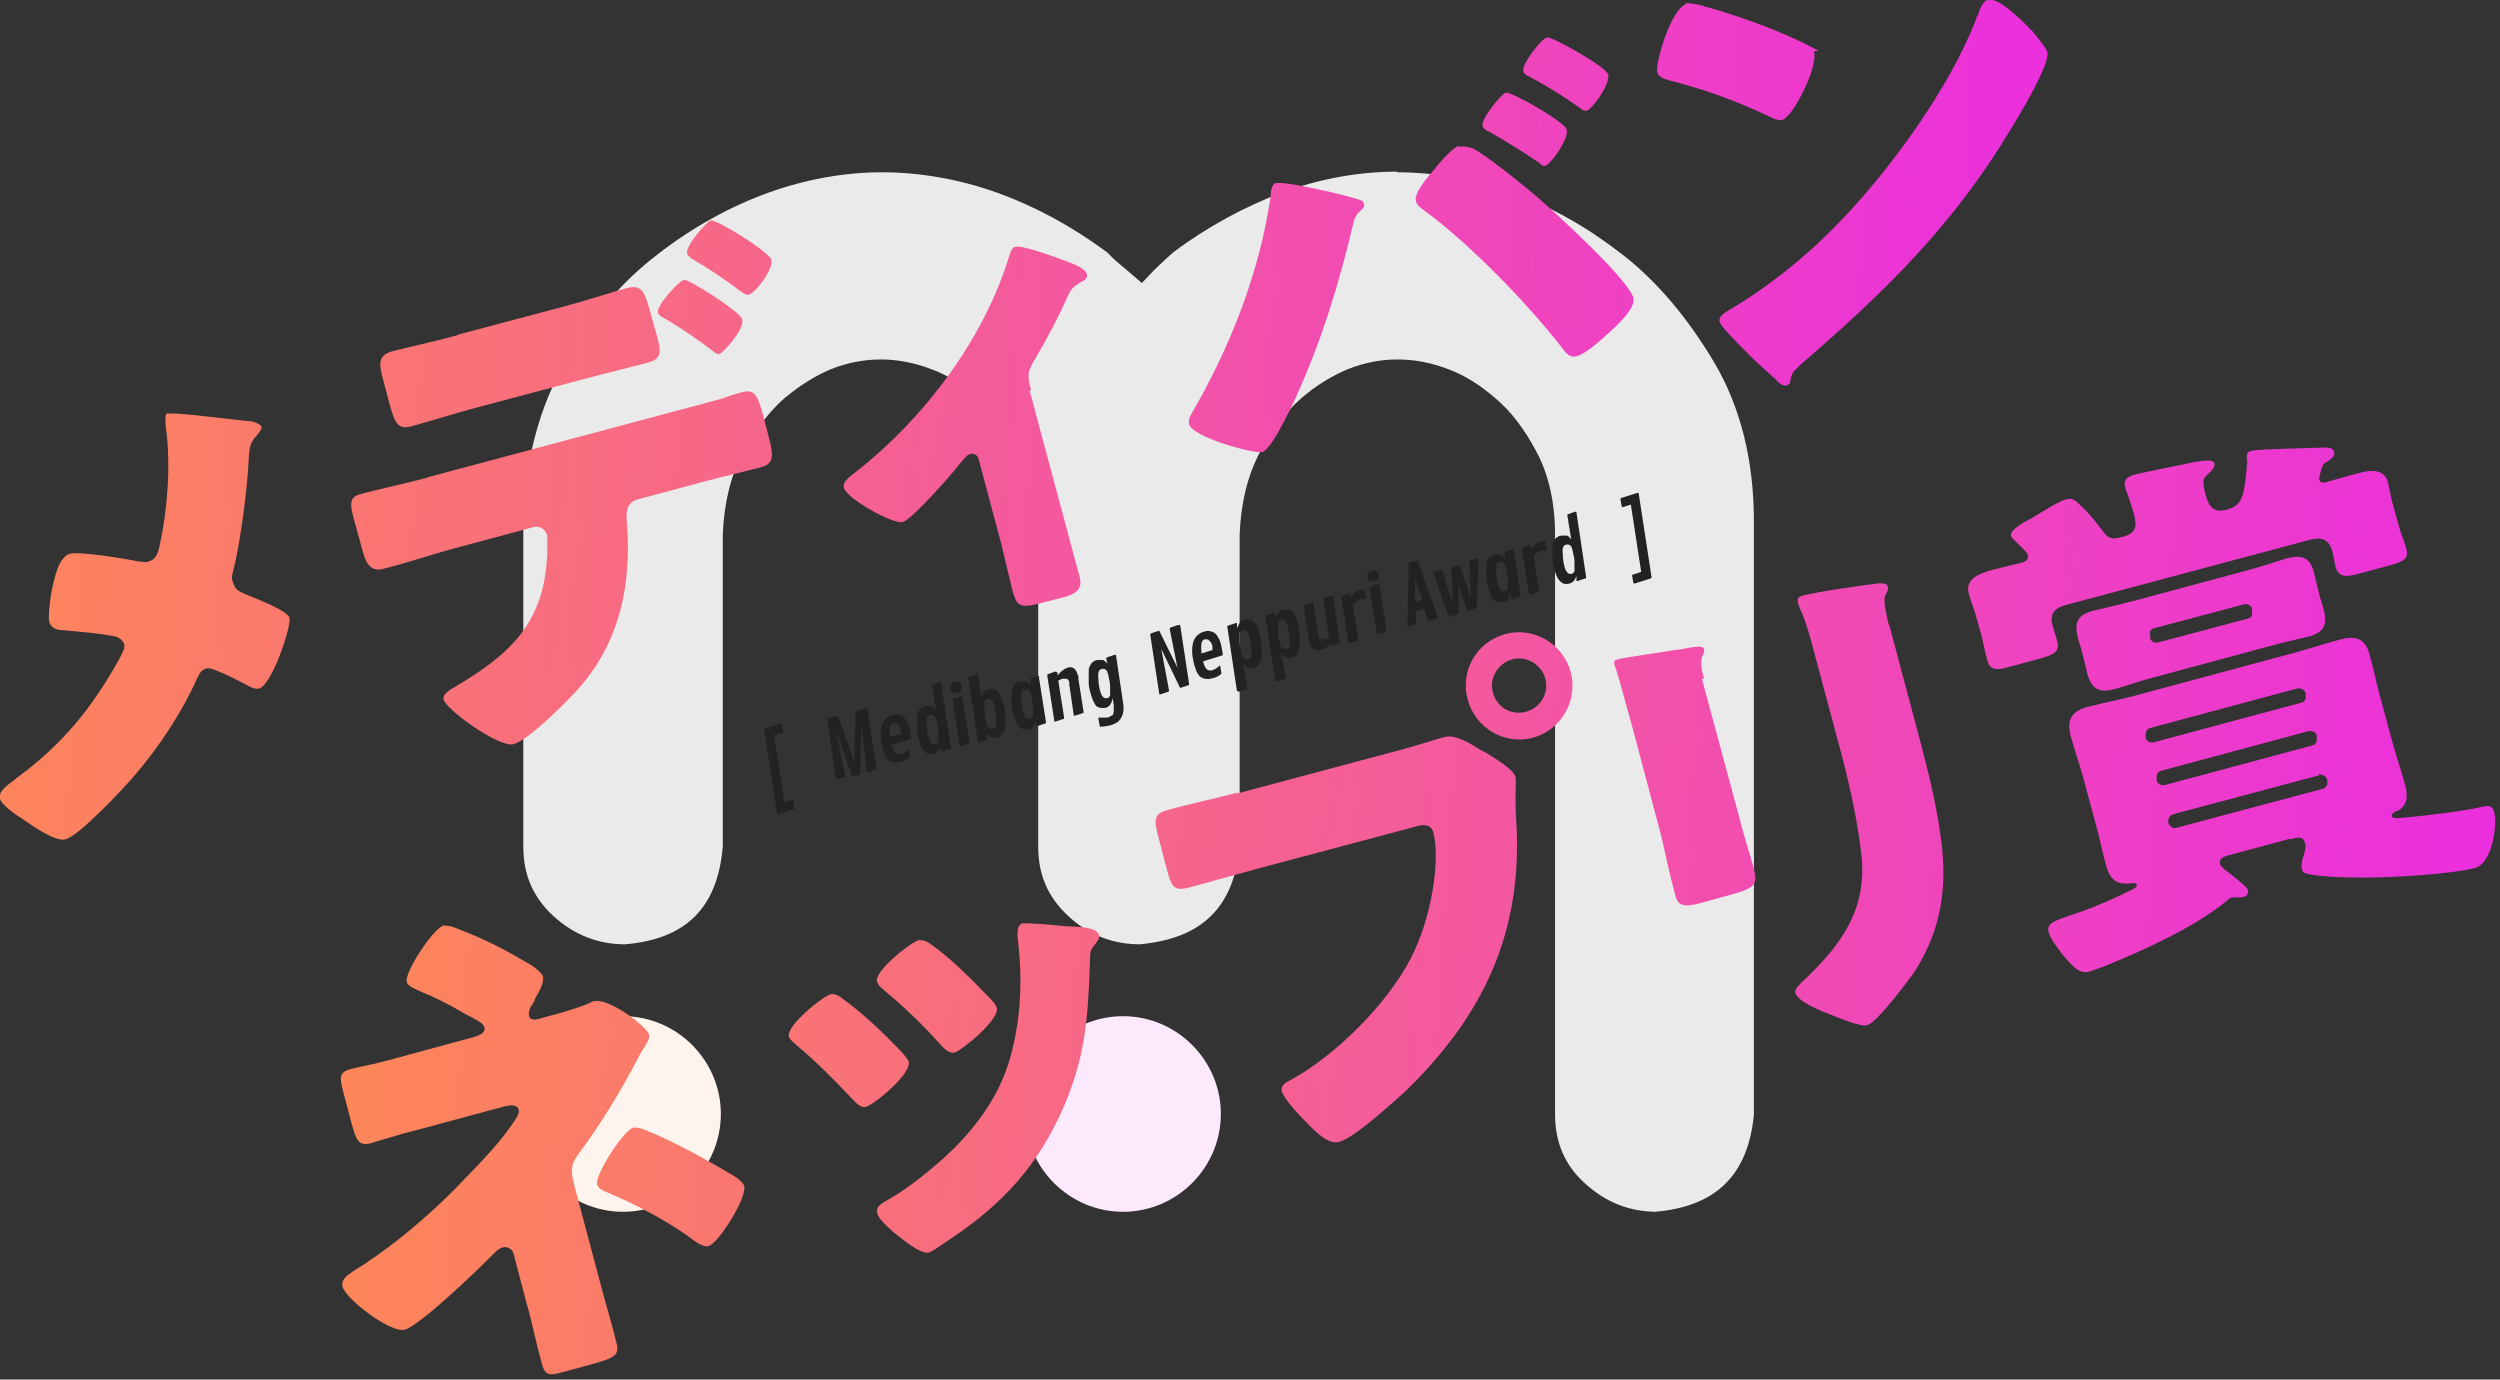 <?xml version="1.0" encoding="UTF-8"?>
<svg id="_レイヤー_1" xmlns="http://www.w3.org/2000/svg" version="1.1" xmlns:xlink="http://www.w3.org/1999/xlink" viewBox="0 0 386 213">
  <rect x="0" y="0" width="386" height="213" fill="#333333" stroke="none"/>
  <!-- Generator: Adobe Illustrator 29.5.1, SVG Export Plug-In . SVG Version: 2.1.0 Build 141)  -->
  <defs>
    <style>
      .st0 {
        fill: url(#_名称未設定グラデーション_2);
      }

      .st1 {
        fill: url(#_名称未設定グラデーション);
      }

      .st2 {
        fill: #fde9fc;
      }

      .st3 {
        fill: #222;
      }

      .st4 {
        fill: #fff3ed;
      }

      .st5 {
        fill: #eaeaea;
      }
    </style>
    <linearGradient id="_名称未設定グラデーション" data-name="名称未設定グラデーション" x1="-27.4" y1="-1864.5" x2="323.8" y2="-1884.1" gradientTransform="translate(0 -1810) scale(1 -1)" gradientUnits="userSpaceOnUse">
      <stop offset="0" stop-color="#ff8d4e"/>
      <stop offset="1" stop-color="#ea2ce2"/>
    </linearGradient>
    <linearGradient id="_名称未設定グラデーション_2" data-name="名称未設定グラデーション 2" x1="30.5" y1="-1937.9" x2="392.6" y2="-1961.9" gradientTransform="translate(0 -1810) scale(1 -1)" gradientUnits="userSpaceOnUse">
      <stop offset="0" stop-color="#ff8d4e"/>
      <stop offset="1" stop-color="#ea2ce2"/>
    </linearGradient>
  </defs>
  <g>
    <path class="st5" d="M215.7,26.5c-5.9,0-11.9,1.1-17.7,3.2-5.8,2.2-11.6,5.3-16.9,9.3-1,.9-1.9,1.7-2.8,2.6l-2,2.1-2.2-1.9c-1.1-.9-2.2-1.8-3.1-2.8-5.4-4-11.1-7.1-16.9-9.2-5.8-2.1-12-3.2-17.9-3.2s-11.9,1.1-17.7,3.2c-5.8,2.1-11.6,5.3-17,9.5-5.4,4.1-10.2,9.7-14.2,16.6-4,6.8-6.2,15.1-6.5,24.5v50.3c0,4.4,1.5,7.8,4.6,10.7,3.3,3,7,4.4,11.1,4.4,9.5-.8,14.3-5.7,15.1-15.1v-48.2c.2-5,1.3-9.3,3.2-12.8,1.9-3.4,4-6.2,6.3-8.2,2.4-2,4.8-3.5,7.2-4.5,2.5-1,5.1-1.5,7.7-1.5s5.2.5,7.8,1.5c2.5.9,5,2.5,7.3,4.5,2.4,2,4.5,4.8,6.3,8.2,1.9,3.5,2.9,7.9,2.9,12.9v48.1c0,4.4,1.5,7.8,4.6,10.7,3.2,3,7,4.4,11.1,4.4,9.6-.9,14.5-5.7,15.4-15.1v-48.2c.2-5,1.3-9.3,3.2-12.8,1.9-3.4,4-6.2,6.3-8.2,2.3-2,4.8-3.5,7.2-4.5,2.5-1,5.1-1.5,7.7-1.5s5.2.5,7.8,1.5c2.5.9,5,2.5,7.3,4.5,2.4,2,4.5,4.8,6.3,8.2,1.9,3.5,2.9,7.9,2.9,12.9v89.4c0,4.4,1.5,7.9,4.6,10.7,3.2,2.9,6.8,4.4,11.2,4.4h0c0,0-.4,0-.4,0,9.5-.8,14.4-5.7,15.3-15v-91.6c0-9.5-2.1-17.7-6.1-24.5-4.1-6.9-8.9-12.6-14.2-16.7-5.4-4.2-11-7.4-16.9-9.5-5.8-2.1-12-3.2-17.9-3.2"/>
    <path class="st4" d="M96.2,156.9c-8.3,0-15.1,6.8-15.1,15.1s6.8,15.1,15.1,15.1,15.1-6.8,15.1-15.1-6.8-15.1-15.1-15.1"/>
    <path class="st2" d="M173.4,156.9c-8.3,0-15.1,6.8-15.1,15.1s6.8,15.1,15.1,15.1,15.1-6.8,15.1-15.1-6.8-15.1-15.1-15.1"/>
  </g>
  <path class="st1" d="M25.6,63.9c1.2-.3,7.9.6,12.5,1.1,1.2,0,2.2.6,2.3.9,0,.5-.5,1-.8,1.4-1.1,1.1-1.1,2.2-1.2,3.6-.2,4.6-1.3,13-2.4,17.3-.2.6-.3,1.1,0,1.8.3,1.1,1.1,1.4,1.8,1.7s3.3,1.3,5,2.2c1,.5,1.8,1.1,1.9,1.5.3,1.3-2.7,10.4-4.7,10.9-.7.2-1.7-.4-2.2-.7-.8-.4-2.7-1.4-4.2-2-.7-.3-1.4-.5-1.7-.4-.8.2-1.1.8-1.4,1.4-2.4,5.4-5.8,10.5-9.6,15-1.6,1.9-8.7,9.5-10.8,10-1.5.4-5-2-6.4-3-1.1-.7-3.5-2.3-3.7-3.3-.3-1.1,1.2-2.1,2.1-2.8.2-.1.3-.3.5-.4,7.1-5.2,11.7-10.9,15.9-18.5.4-.8.8-1.5.7-2.1-.2-.6-.7-1-1.3-1.2-2.2-.5-6-.8-8.2-1-.9,0-1.8-.3-2.1-1.3-.2-.9.2-3.9.4-4.9.4-1.7,1-5.1,2.8-5.6,1.5-.4,8.8.8,10.6,1.2.6,0,1.1.2,1.5,0,1.3-.3,1.6-1.6,1.8-2.7,1.2-5.5,1.7-12.5.9-18.1,0-.6-.3-2.1.4-2.2l-.3.2h0ZM70.6,51.7l16.2-4.3c3.8-1,8-2.4,9.9-2.9,2.3-.6,2.8.3,3.7,3.7l.9,3.2c.8,2.8,1,4-1.3,4.6-3.4.9-6.8,1.7-10.1,2.6l-16.2,4.3c-3.4.9-6.8,2-10.1,2.9-2.1.6-2.6-.4-3.4-3.2l-1-3.8c-.8-2.8-.8-4,1.5-4.6,1.9-.5,6.2-1.4,10.1-2.5h-.2ZM66,73.7l45.3-12.1c1.1-.4,2-.7,3.1-1,2.1-.6,2.5.3,3.4,3.4l.9,3.5c.9,3.3.6,4.2-1.4,4.7-3.5.9-7.1,1.7-10.6,2.7l-8.2,2.2c-2,.5-1.8,2.4-1.7,3.7.7,9.3-1,18-7.2,25.2-1.7,2-8,8.3-10.3,8.9-2.2.6-10.4-5.3-10.8-6.9-.2-.8.8-1.4,2-2.1,8.6-5.1,13.6-10,14-20.5v-2.7c-.3-1-1.2-1.6-2.2-1.3l-13,3.5c-3.2.9-6.8,2.1-10,2.9-1.8.5-2.7-.4-3.3-2.7l-1.4-5.1c-.8-2.8-.3-3.4,1.4-3.8,2.2-.6,6.8-1.6,10.2-2.5h-.2ZM105.6,43.2c.6-.2,8.7,4.9,9,6.1.4,1.5-2.9,5.2-3.6,5.4-.2,0-.6-.2-1.2-.7-1.7-1.3-4.5-3.3-7.3-4.9-.4-.2-.8-.4-.9-.8-.3-1.1,3.1-4.8,4-5.1ZM109.9,34.1c.8-.2,8.9,4.8,9.2,6,.4,1.4-2.5,5.2-3.5,5.4-.4.1-.9-.3-1.2-.5-2.4-1.8-4.9-3.5-7.5-5-.3-.2-.7-.5-.8-.9-.3-1.1,3-4.9,3.7-5.1h.1ZM159,60.4l7.7,28.7c.6,2.1-1.1,2.8-2.8,3.2l-3.1.8c-3.4.9-3.8.5-4.5-2-.6-2.4-1.1-4.7-1.7-7.1l-3.5-13.1c-.1-.5-.6-1-1.3-.8-.5.1-1,.8-1.6,1.5-1.2,1.6-7.4,8.6-8.8,9-1.5.4-8.7-3.6-9.1-5.3-.2-.8.5-1.4,1.8-2.4,10.5-8.2,19.7-20.4,23.6-33,.3-1,.5-1.7,1.1-1.8,1.1-.3,7.1,1.9,9.3,2.8.8.4,1.6.9,1.7,1.4.2.6-.3,1-.8,1.2-1.4.8-1.7,1.2-2.3,2.6-1.4,3.1-3,6.1-4.7,9-1.3,2.2-1.5,2.6-.8,5.2h-.2,0ZM197,28.3c1-.3,5.5.7,6.8,1,1.1.2,5.3,1.2,6.2,1.6.3,0,.5.3.6.6.1.4-.1.7-.4.9-1,.9-1.1,1.4-1.4,2.7-2.2,9.2-4.8,17.6-8.7,26.2-.8,1.7-3.7,8-5.2,8.5-1.3.3-10.8-2.3-11.3-4.3-.1-.5,0-1,.3-1.5,6-10.3,10.6-21.9,12.3-33.8,0-.9.2-1.8.9-2h-.1ZM225.2,22.7c.8-.2,1.5,0,2.2.2,2.1,1.1,7.6,5.5,9.7,7.3,2.8,2.4,14.3,12.9,15.1,15.8.4,1.6-2.7,4.4-3.8,5.4s-3.6,3.3-5,3.6c-1.1.3-1.7-.6-2.3-1.4-5.3-6.8-14.2-16-21.2-21.1-.6-.4-1.2-.9-1.3-1.5-.3-1.2,2-3.9,2.9-4.9.8-1,2.6-3.2,3.8-3.6v.2h0ZM238.9,5.8c.7-.2,9.1,4.5,9.4,5.7.4,1.4-2.4,5.3-3.3,5.6-.4.1-.9-.3-1.3-.6-2.4-1.7-5-3.3-7.6-4.7-.4-.1-.8-.4-.9-.8-.3-1.1,2.8-5,3.6-5.2,0,0,.1,0,.1,0ZM232.5,14.3c.8-.2,9.1,4.5,9.4,5.7.4,1.4-2.4,5.3-3.3,5.6-.4.1-.7-.2-1-.5-2.5-1.7-5.1-3.3-7.7-4.8-.4-.1-.8-.4-1-.8-.3-1.1,2.9-5,3.6-5.2ZM260.2.5c.4,0,1.4,0,2.7.4,7.2,2,12.9,4.4,16.1,6s.9.6,1.1,1.2c.6,2.2-3.2,9.9-4.9,10.4-.7.2-1.6-.3-2.2-.6-5.4-2.5-9.5-4-15.3-5.5-.7-.2-1.6-.5-1.8-1.2-.4-1.5,2.2-10,4.5-10.6h-.2ZM307.1,0c1.5-.4,5,3.1,6,4.1.2.2.4.5.7.7.8,1,2,2.4,2.3,3.2.5,1.8-4.1,9.4-5.3,11.4-9.1,15.3-19.6,25.5-32.9,37-1.3,1.2-1.2,1.3-1.5,2.5,0,.3-.2.5-.5.6-.6.2-1.3-.4-1.7-.9-1.8-1.6-3.6-3.2-5.2-4.9-.8-.8-3.2-3.2-3.5-4-.2-.7.6-1.3,1.1-1.6,6.3-3.7,12.2-8.4,17.3-13.7,7.9-8.1,17.1-20.8,21.2-31.4,0-.3.2-.5.3-.7.4-1.2.8-2.2,1.7-2.4h0Z"/>
  <path class="st0" d="M83.6,157.2l1.1-.3c1.9-.5,4.7-1.3,6.5-2.1,0-.1.4-.2.5-.2,2.4-.6,8.2,4,8.5,5.1.2.6-.2,1.1-.7,2-.3.4-.6.9-.9,1.5-2.7,5.2-5.8,10.3-9.3,15-1.4,1.9-1.1,2.9-.5,5.3l3.8,14.3c.9,3.4,2.3,8.2,2.4,8.8.7,2.6.6,2.9-4.2,4.2l-3.7,1c-2.1.6-2.9.7-3.4-1.1-.9-3.2-1.5-6.4-2.4-9.5l-2-7.6c-.2-.8-1-1.2-1.7-1s-1.4,1-2,1.6c-2.1,2.1-10.7,10.4-13.1,11.1-2.1.6-9-4.6-9.6-6.6-.3-1.1.7-1.8,1.6-2.4,4.9-3,9.8-7,14-11,2-1.9,7.9-8,9.4-10.1,1.1-1.5,2.4-3.1,2.2-3.8-.2-.9-1.2-.8-2.1-.6l-14.1,3.8c-1.3.3-2.6.7-3.9,1.1-.8.2-1.7.5-2.7.8-1.9.5-2.3-.4-3-3l-1.3-4.9c-.6-2.3-.6-3,1-3.5,1-.3,3-.6,5.6-1.3l13.3-3.6c1.1-.3,2.1-.7,1.9-1.6-.2-.6-1.1-1.1-2.5-1.8-.5-.3-1-.5-1.4-.8-1.8-1-3.7-2-5.7-2.8-1.3-.6-2.2-.9-2.4-1.6-.4-1.4,4.1-8.3,5.7-8.7.3,0,1,0,1.9.4,4.3,1.6,7.7,3.4,11.1,5.4,1.1.6,2.1,1.5,2.3,2,.3,1-.6,2.5-1.2,3.5,0,.3-.2.5-.3.7-.4.5-.8,1.4-.6,2,.2.8,1.3.5,1.9.3h0ZM97.8,174.1c.3,0,1,0,1.9.4,4.5,1.8,9.8,4.8,13.5,7,.9.5,1.5,1.1,1.7,1.6.5,1.8-4,8.9-5.5,9.3-.8.2-2-.6-3.1-1.5-3.7-2.6-8.4-5.1-12.8-6.9-.5-.2-1.1-.5-1.3-1.1-.4-1.5,4.1-8.4,5.6-8.8ZM130.1,154.2c3.2,2.3,6.3,5.3,9.1,8.2.6.7,1,1.2,1.1,1.5.5,1.9-5.4,6.7-6.6,7-.8.2-1.5-.6-2-1.1-2.8-3-5.7-5.9-8.8-8.5-.4-.4-1-.8-1.1-1.3-.4-1.6,5.1-6.1,6.5-6.5.4-.1,1.1.1,1.8.7h0ZM142,145.2c.4-.1,1,.1,1.6.5,3.2,2.2,6.7,5.8,9.4,8.6.5.5.8,1,.9,1.3.5,1.8-5.4,6.6-6.5,6.9-.8.2-1.5-.5-2.1-1.1-2.8-3.2-5.7-5.9-9-8.7-.4-.3-.7-.6-.9-1.2-.4-1.5,5.1-6,6.6-6.4h0ZM157.7,142.6c.8-.2,5.7.3,6.8.4,2.5.1,4.9.2,5.2,1.4.1.4-.2.9-.7,1.5-.5.7-.7.8-.7,2.2-.3,9.3-.7,15.6-4.7,24.2-4.2,8.9-9.8,14.4-17.9,19.7-.6.4-1.7,1.2-2.3,1.4-1.2.3-4-2-5-2.8-.1-.1-.3-.2-.5-.4-.9-.8-2.1-1.9-2.4-2.7-.3-1,.2-1.4,1-1.9,3.7-2,8.1-5.6,11.1-8.6,3.9-4,6.9-8.4,8.4-13.8,1.7-6.1,1.9-12.2,1.1-18.6,0-.7,0-1.8.7-2h-.1ZM232.4,97.9c4.4-1.2,8.9,1.5,10.1,5.8,1.2,4.4-1.4,9-5.8,10.2-4.4,1.2-8.9-1.5-10.1-5.9-1.2-4.4,1.4-8.9,5.8-10.1ZM233.5,101.8c-2.2.6-3.6,2.9-3,5.1.6,2.3,2.8,3.6,5.1,3,2.2-.6,3.6-2.8,3-5.1-.6-2.2-2.9-3.6-5.1-3ZM191.1,122.5l24.7-6.6c2.4-.6,5.7-1.7,7.2-2.1,1.7-.5,4.2,1.1,5.6,2l.8.4c1.6,1,4.3,2.6,4.6,3.8.1.5,0,2.1,0,2.7,0,1.4,0,2.5.1,3.9,1.1,17.1-4.9,30-17,41.8-2,1.8-8,7.3-10.3,7.9-1.7.5-3.7-1.6-4.8-2.7s-3.7-3.8-4.1-5.1c-.2-.8.5-1.3,1.1-1.6,7-3.7,15.1-11.8,18.7-18.7,3.4-6.4,4.7-15.5,3.6-19.7-.4-1.4-1.8-1.2-3-.8l-24.4,6.5c-3.3.9-6.5,1.8-9.8,2.7-2.6.7-3.1.5-3.9-2.5l-1.3-5c-.9-3.2-.6-3.8,1.6-4.4,3.4-.9,7-1.7,10.5-2.6h0ZM262.8,104.9l5.5,20.4c.7,2.8,1.5,5.4,2.3,8.1.8,3,.8,3.6-3.2,4.7l-4.7,1.3c-2.9.8-3.7.4-4.1-1.4-.7-2.5-1.4-6-2.2-9.3l-4.3-16.2c-.7-2.5-1.4-5.1-2.1-7.6-.2-.7-.5-1.6-.7-2.2-.2-.6,0-.8.5-.9,1-.3,7.6-1.2,9.2-1.5.5,0,.9-.1,1.3-.2,1.7-.3,2.7-.4,2.8.1.3,1.1-1.1.6,0,4.6h-.3,0ZM291.7,96.5l4,15c1.6,6,3.2,11.9,4,18.1,1,7.6,0,14.1-4.2,20.6-1.1,1.5-5.7,7.7-7.2,8.1-1.1.3-4.5-1.2-5.8-1.7s-4.9-1.9-5.3-3.3c-.2-.7,1.2-1.8,1.7-2.3,5.6-5.4,9.4-10.8,8.5-19-.6-5.3-1.8-10.8-3.2-16l-4.2-15.7c-.5-1.9-1-3.8-1.8-5.7-.2-.4-.5-1.1-.6-1.6s0-.8.6-1c2.1-.6,9.2-1.6,11.6-1.9.6,0,1.5-.2,1.7.5.1.4-.1.8-.4,1.3-.4.8.2,3.1.5,4.5h0ZM353.6,129.5l-9.3,2.5c-1.1.3-1.7.5-1.5,1.4,0,.2.2.4.5.7.9.7,2.6,2,3.3,2.7.3.3.5.5.5.7.1.5-.3.9-.7,1-.5.1-1.2,0-1.8.1-.3,0-.5.2-.8.5-5.1,4.1-11.9,7.2-18.4,9.9-.7.3-2.2.8-2.8,1-1.4.4-2.3-.5-3.7-2.1-.7-.8-2.4-3-2.6-4-.4-1.4,1.3-1.8,2.3-2.2,4.2-1.4,6.9-2.5,10.7-4.4.4-.2.7-.4.6-.7,0-.3-.5-.3-1-.2-2.1.2-3.1-.6-3.7-2.7-.6-2.1-1-4.3-1.6-6.4l-2-7.4c-.6-2.1-1.3-4.2-1.9-6.3-.7-2.7.4-3.9,2.8-4.5,2.3-.6,4.6-1,6.8-1.6l25.3-6.8c2.1-.6,4.3-1.3,6.5-1.9,2.5-.7,4.1-.4,4.8,2.4.6,2.1,1,4.3,1.6,6.4l2,7.4c.6,2.1,1.3,4.2,1.9,6.4.4,1.5.3,3-1.2,3.8-.3,0-1,.4-.9.8.1.5,1.3.3,2.3.2,3.2-.3,8.5-.9,11.5-1.6.9-.2,1.7-.4,2,.8.5,1.7-.2,7.8-2.9,8.6-3.8,1-13.1,1.5-17.1,1.5s-7.4-.2-8.9-.6c-.3,0-.7-.3-.8-.7-.1-.5,0-1.5.3-2.1.1-.5.4-1.3.2-1.9-.3-1.1-1-1-2.2-.6h0ZM332.6,114.6l22.7-6.1c.5-.1.8-.6.7-1.1v-.4c-.2-.5-.7-.8-1.3-.7l-22.7,6.1c-.5.1-.8.7-.7,1.2v.4c.2.5.7.7,1.2.6h0ZM356.4,112.9l-22.7,6.1c-.5.1-.8.6-.7,1.1v.5c.2.5.7.7,1.3.6l22.7-6.1c.5-.1.8-.6.7-1.1v-.5c-.2-.5-.7-.7-1.3-.6ZM358.1,119.7l-22.5,6c-.5.1-.9.6-.8,1.2v.2c.2.5.8.9,1.3.7l22.5-6c.5-.1.9-.7.7-1.3v-.2c-.2-.5-.8-.8-1.3-.7h0ZM346.9,71c0-.8,0-1.3.8-1.4,1.1-.3,9.3-.4,11.1-.5.7,0,1.4,0,1.6.7s-.7,1.2-1.1,1.5c-.6.3-.6.4-.9,1.2-.1.4-.4,1.3-.3,1.6.2.6.8.4,1.2.3,1.5-.4,3.1-.9,4.7-1.3,1.8-.5,4.1-.9,4.7,1.4.3,1.3.5,2.6.9,3.9l.7,2.5c.3,1.3.9,2.6,1.2,3.7.5,1.7-.3,2.1-2.9,2.8l-4.5,1.2c-1.8.5-3,.6-3.5-1.1-.2-.8-.3-1.7-.5-2.4-.5-1.8-1.6-2.2-3.3-1.8l-37.8,10.1c-1.1.3-2.7.9-2.1,3.1.2.9.6,1.8.7,2.4.5,1.8-.4,2.2-3.4,3l-4.1,1.1c-1.7.5-2.9.6-3.3-1.2-.3-1-.5-2.3-.9-3.8l-.7-2.5c-.3-1.3-.9-2.6-1.2-3.8-.7-2.4,1.8-3.2,3.6-3.7,1.5-.4,2.9-.7,4.5-1.1.5-.1,1.2-.5,1-1.2-.1-.5-1.7-1.9-2.1-2.3-.2-.2-.4-.4-.5-.6-.3-1,2.4-2.4,3.2-2.8,1.2-.7,4.1-2.6,5.3-2.9,1.1-.3,1.6.3,2.4,1.1,1.2,1.1,2.2,2.4,3.2,3.7,1,1.4,1.5,1.4,3.1,1,2.4-.6,2.2-1.9,1.7-3.8-.4-1.5-1.2-3.5-1.3-3.9-.3-1.2.5-1.6,1.4-1.9,2-.5,7.3-1.5,9.5-2,.6,0,2.7-.6,2.9.3.1.5-.3,1-1,1.6-.7.7-1,.8-.3,3.4.5,1.8,1.4,2.6,3.2,2.1,2.5-.7,2.7-2,3.2-7.7h-.1ZM329.4,92.8l17.8-4.8c2-.5,3.9-1.2,5.9-1.8,2.4-.6,3.6-.1,4.2,2.3.2.8.4,1.6.6,2.5l.2.8c.2.8.5,1.6.7,2.4.6,2.4-.1,3.5-2.4,4.1-2,.5-4,.9-6.1,1.5l-17.8,4.8c-2,.5-3.9,1.2-6,1.8-2.3.6-3.5.1-4.2-2.3-.2-.8-.4-1.6-.6-2.5l-.2-.8c-.2-.8-.5-1.6-.7-2.4-.6-2.4.1-3.5,2.4-4.1,2-.5,4-.9,6.1-1.5h.1ZM332,98.1v.5c.2.5.7.7,1.2.6l13.9-3.7c.5-.1.7-.6.6-1.1v-.5c-.2-.5-.7-.7-1.2-.6l-13.9,3.7c-.5.1-.8.5-.6,1.1Z"/>
  <path class="st3" d="M120.7,113.1l-1.2.4,1.6,10.4,1.2-.4s.2,0,.2.1l.2,1.1v.2l-2.5.8h-.2l-2-13v-.2l2.5-.8s.2,0,.2.1l.2,1.1v.2h-.2ZM131.5,119.7l-2.4-7,1.4,7.1c0,.1,0,.2-.1.2l-1.1.3h-.2l-1.4-9.2h0c0-.1,1.5-.6,1.5-.6,0,0,.2,0,.2.1l2.5,7,.2-7.6s0-.2.1-.2l1.5-.5s.2,0,.2.1l1.4,9.2s0,.2-.1.2l-1.2.4h-.2l-.8-7.5-.2,7.7c0,.1,0,.2-.1.2l-1.1.3h-.2v-.2h.1ZM137,117.1c-.2-.2-.3-.4-.4-.6,0-.2-.2-.5-.3-.9s-.2-.9-.3-1.5c-.2-2.1.4-3.3,1.9-3.7.6-.2,1.1,0,1.5.2.4.3.7.8.9,1.4.2.6.3,1.3.4,1.9,0,.1,0,.2-.1.2l-2.9.9v.2c.1.4.3.8.5,1s.5.3.8.2c.3,0,.6-.2.8-.4s.4-.3.4-.3h.1c0,.1.2,1.2.2,1.2h0c-.4.4-.9.6-1.3.7-.4.1-.8.2-1.1.1-.3,0-.5-.1-.7-.2-.2-.1-.4-.3-.5-.5h.1ZM137.4,113.4v.4l1.6-.5h.1v-.5c0-.3-.1-.5-.2-.6,0-.1-.1-.2-.2-.3-.2-.2-.3-.3-.6-.3s-.4.1-.5.2c-.2.2-.3.8-.2,1.5h0ZM145.3,115.2c-.2.7-.6,1.1-1.1,1.2-.7.2-1.2,0-1.7-.7-.2-.3-.4-.8-.6-1.5-.2-.7-.3-1.2-.3-1.7v-1.9c0-.3.1-.5.2-.7.2-.5.6-.8,1.1-.9h.9c.2.1.5.3.7.6l-.6-3.7c0-.1,0-.2.1-.2l1.1-.4c.1,0,.2,0,.2.1l1.5,10c0,.1,0,.2-.1.2l-1.2.4h-.2v-.7h0ZM143.3,113.7c.3.9.6,1.3,1.1,1.2.2,0,.4-.2.5-.4v-1.3c0-.6-.1-1.1-.2-1.4,0-.3-.1-.5-.1-.5,0,0,0-.2-.1-.3,0-.1,0-.2-.1-.3,0,0-.1-.2-.2-.2-.1-.1-.3-.2-.6-.1-.2,0-.4.2-.5.5,0,.2-.1.5,0,.9,0,.8.1,1.5.3,2.1v-.2h0ZM147.7,107h-.6c-.2-.1-.3-.3-.4-.5,0-.2,0-.5.1-.7s.3-.4.6-.5h.7c.2.1.3.3.4.5,0,.2,0,.5-.1.7-.2.2-.3.4-.6.5h0ZM148.6,107.7l1.1,7h0c0,0,0,.1-.1.1l-1.2.4h-.2l-1.1-7.1s0-.2.1-.2l1.1-.4c.1,0,.2,0,.2.1h0ZM151,104l.5,3.9c0-.4.2-.8.4-1,.2-.3.4-.4.7-.5h.7c.2,0,.4.1.6.2.2.1.3.3.4.5.2.3.4.8.6,1.5.2.7.3,1.2.3,1.7v1.9c0,.3-.1.5-.2.7-.2.5-.5.8-1,.9-.4.1-.8.1-1,0s-.5-.4-.7-.7l.2.9c0,.1,0,.2-.1.2l-1.2.4h-.2l-1.5-10h0c0,0,0,0,.1-.1l1.2-.4c.1,0,.2,0,.2.1v-.2h0ZM153.6,109.1c-.3-.9-.6-1.3-1.1-1.2-.2,0-.4.2-.5.5v1.3c0,.6.1,1.1.2,1.4s.1.5.1.5c0,0,0,.2.1.3,0,.1,0,.2.1.3l.2.2c.1.1.3.2.6.1s.4-.2.5-.4c0-.2.1-.5,0-.9,0-.8-.1-1.5-.3-2.1h0ZM160.4,104.5l1.1,7c0,.1,0,.2-.1.2l-1.2.4h-.2v-.8c-.2.4-.3.6-.5.9-.2.2-.4.4-.7.4h-.7c-.2,0-.4-.1-.6-.2-.2-.1-.3-.3-.4-.5-.2-.3-.4-.8-.6-1.5-.2-.7-.3-1.2-.3-1.7v-1.9c0-.3.1-.5.2-.7.2-.5.6-.8,1.1-.9h.9c.2.1.5.3.7.6v-.8c-.2,0-.1-.1,0-.2l1.2-.4c.1,0,.2,0,.2.1h0ZM157.9,109.8c.3.9.6,1.3,1.1,1.2.2,0,.4-.2.5-.4v-1.3c0-.6-.1-1.1-.2-1.4,0-.3-.1-.5-.1-.5,0,0,0-.2-.1-.3,0-.1,0-.2-.1-.3,0,0-.1-.2-.2-.2-.1-.1-.3-.2-.6-.1-.2,0-.4.2-.5.5,0,.2-.1.5,0,.9,0,.8.1,1.5.3,2.1v-.2h0ZM163.3,103.7v.6c.5-.7,1-1,1.5-1.2.7-.2,1.2,0,1.5.8,0,.2.2.4.2.5v.4l.8,5.1c0,.1,0,.2-.1.2l-1.2.4h-.2l-.7-4.8v-.3c0-.3-.2-.5-.4-.6h-.6c-.2,0-.5.2-.7.3l.9,5.7c0,.1,0,.2-.1.2l-1.2.4h-.2l-1.1-7.1s0-.2.1-.2l1.1-.4c.1,0,.2,0,.2.1h.2ZM172,109.1l-.2-1.3c-.1.4-.2.8-.4,1-.2.3-.4.4-.7.5h-.7c-.2,0-.4-.1-.6-.2-.2-.1-.3-.3-.4-.5-.2-.3-.4-.8-.6-1.5-.2-.7-.3-1.2-.3-1.7v-1.9c0-.3.1-.5.2-.7.2-.5.6-.8,1.1-.9h.9c.2.1.5.3.7.6l-.2-.8s0-.2.1-.2l1.2-.4h.2l1.1,7.4c.2,1.1,0,1.9-.4,2.5-.3.5-.9.8-1.6,1-.5.1-.9.2-1.4.2h-.2c0-.1-.2-1.2-.2-1.2v-.2h1.3c.3,0,.5-.2.7-.3.2,0,.3-.2.3-.4.1-.3.1-.6,0-1.2v.2h0ZM169.8,106.6c.3.9.6,1.3,1.1,1.2.2,0,.4-.2.5-.4v-1.3c0-.6-.1-1.1-.2-1.4,0-.3-.1-.5-.1-.5,0,0,0-.2-.1-.3,0-.1,0-.2-.1-.3,0,0-.1-.2-.2-.2-.1-.1-.3-.2-.6-.1-.2,0-.4.2-.5.5,0,.2-.1.5,0,.9,0,.8.1,1.5.3,2.1v-.2h0ZM182.2,96.4l1.4,9.2s0,.2-.1.2l-1.2.4h-.1l-2.9-6,1.2,6.4s0,.2-.1.2l-1.2.4h-.2l-1.4-9.2s0-.1.1-.2l1.2-.4h.1l2.8,5.7-1.2-6s0-.1.1-.2l1.2-.4h.3,0ZM185.1,104.2c-.2-.2-.3-.4-.4-.6,0-.2-.2-.5-.3-.9s-.2-.9-.3-1.5c-.2-2.1.4-3.3,1.9-3.7.6-.2,1.1,0,1.5.2.4.3.7.8.9,1.4.2.6.3,1.3.4,1.9,0,.1,0,.2-.1.2l-2.9.9v.2c.1.4.3.8.5,1s.5.3.8.2.6-.2.8-.4.4-.3.4-.3h.1c0,.1.2,1.2.2,1.2h0c-.4.4-.9.6-1.3.7-.4.1-.8.2-1.1.1-.3,0-.5-.1-.7-.2-.2-.1-.4-.3-.5-.5h.1ZM185.5,100.5v.4l1.6-.5h.1v-.5c0-.3-.1-.5-.2-.6,0-.1-.1-.2-.2-.3-.2-.2-.3-.3-.6-.3s-.4.1-.5.2c-.2.2-.3.8-.2,1.6h0ZM191,106.8l-1.5-10s0-.2.1-.2l1.2-.4h.2v.8c.2-.4.3-.7.5-.9s.4-.4.7-.4h.7c.2,0,.4.1.6.2.2.1.3.3.4.5.2.3.4.8.6,1.5.2.7.3,1.2.3,1.7v1.9c0,.3-.1.5-.2.7-.2.5-.5.8-1,.9-.4.1-.8.1-1,0s-.5-.4-.7-.7l.7,3.8s0,.2-.1.2l-1.2.4c-.1,0-.2,0-.2-.1h-.1ZM193,98.5c-.3-.9-.6-1.3-1.1-1.2-.2,0-.4.2-.5.4v1.3c0,.6.1,1.1.2,1.4,0,.3.1.4.1.5,0,0,0,.2.1.3,0,.1,0,.2.1.3l.2.2c.1.1.3.2.6.1.2,0,.4-.2.5-.4,0-.2.1-.5,0-.9,0-.8-.1-1.5-.3-2h0ZM196.9,105.2l-1.5-10s0-.2.1-.2l1.2-.4h.2v.8c.2-.4.3-.7.5-.9s.4-.4.7-.4h.7c.2,0,.4.1.6.2.2.1.3.3.4.5.2.3.4.8.6,1.5.2.7.3,1.2.3,1.7v1.9c0,.3-.1.5-.2.7-.2.5-.5.8-1,.9-.4.1-.8.1-1,0s-.5-.4-.7-.7l.7,3.8s0,.2-.1.2l-1.1.4c-.1,0-.2,0-.2-.1h-.2ZM198.9,96.9c-.3-.9-.6-1.3-1.1-1.2-.2,0-.4.2-.5.4v1.3c0,.6.1,1.1.2,1.4,0,.3.1.4.1.5,0,0,0,.2.1.3,0,.1,0,.2.1.3l.2.2c.1.1.3.2.6.1.2,0,.4-.2.5-.4,0-.2.1-.5,0-.9,0-.8-.1-1.5-.3-2h0ZM205.4,99.8v-.5c-.4.6-.9.9-1.5,1.1-.5.1-.8,0-1.1-.2-.3-.3-.5-.7-.7-1.2v-.3l-.8-5.1s0-.2.1-.2l1.2-.4h.2l.7,4.8v.3c0,.3.2.5.4.6h.6c.3,0,.5-.2.7-.4l-.9-5.7s0-.2.1-.2l1.2-.4h.2l1.1,7.1s0,.2-.1.2l-1.1.4c-.1,0-.2,0-.2-.1v.2h0ZM210.8,92.5h-.7c-.5.2-.9.5-1.2.8l.8,5.4c0,.1,0,.2-.1.2l-1.2.4h-.2l-1.1-7.1s0-.2.1-.2l1.1-.4c.1,0,.2,0,.2.1v.6c.3-.3.5-.6.7-.8s.4-.3.7-.4c.2,0,.4-.1.6-.1,0,0,.1,0,.2.1,0,.3.1.7.2,1.2,0,.1,0,.2-.1.2ZM212.1,89.8h-.6c-.2-.1-.3-.3-.4-.5,0-.2,0-.5.1-.7s.3-.4.6-.5h.7c.2.1.3.3.4.5,0,.2,0,.5-.1.7s-.3.4-.6.5h0ZM213,90.4l1.1,7h0c0,0,0,.1-.1.1l-1.2.4h-.2l-1.1-7.1s0-.2.1-.2l1.1-.4c.1,0,.2,0,.2.1h0ZM218.9,86.6l3.1,8.7s0,.2-.1.2l-1.2.4h-.2l-.6-1.9-1.3.4v1.9h0c0,.1-1.2.5-1.2.5h-.1l.2-9.7s0-.2.1-.2l1.3-.4s.1,0,.2.1h-.2ZM218.5,89.3v3.6l1.1-.3-1.1-3.3ZM227.1,92.2l-.2-5.5s0-.2.1-.2l1.1-.3c.1,0,.2,0,.2.1l-.3,7.4c0,.1,0,.2-.1.2l-1.2.4h-.2l-1.3-4v4.3c0,.1,0,.2-.1.2l-1.2.4h-.2l-2.4-6.7s0-.2.1-.2l1.1-.3s.2,0,.2.1l1.6,5.1-.2-5.4s0-.1.1-.2l1-.3s.2,0,.2.1l1.7,5.1v-.3h0ZM233.7,84.9l1.1,7c0,.1,0,.2-.1.2l-1.2.4h-.2v-.8c-.2.4-.3.6-.5.9-.2.2-.4.4-.7.4h-.7c-.2,0-.4-.1-.6-.2-.2-.1-.3-.3-.4-.5-.2-.3-.4-.8-.6-1.5-.2-.7-.3-1.2-.3-1.7v-1.9c0-.3.1-.5.2-.7.2-.5.6-.8,1.1-.9h.9c.2.1.5.3.7.6v-.8c-.2,0-.1-.1,0-.2l1.2-.4c.1,0,.2,0,.2.1h0ZM231.2,90.1c.3.9.6,1.3,1.1,1.2.2,0,.4-.2.5-.4v-1.3c0-.6-.1-1.1-.2-1.4,0-.3-.1-.5-.1-.5,0,0,0-.2-.1-.3,0-.1,0-.2-.1-.3,0,0-.1-.2-.2-.2-.1-.1-.3-.2-.6-.1-.2,0-.4.2-.5.5,0,.2-.1.5,0,.9,0,.8.1,1.5.3,2.1v-.2h0ZM238.7,85h-.7c-.5.2-.9.5-1.2.8l.8,5.4c0,.1,0,.2-.1.2l-1.2.4h-.2l-1.1-7.1s0-.2.1-.2l1.1-.4c.1,0,.2,0,.2.1v.6c.3-.3.5-.6.7-.8s.4-.3.7-.4c.2,0,.4-.1.6-.1,0,0,.1,0,.2.1,0,.3.1.7.2,1.2,0,.1,0,.2-.1.2ZM243.4,88.9c-.2.7-.6,1.1-1.1,1.2-.7.2-1.2,0-1.7-.7-.2-.3-.4-.8-.6-1.5-.2-.7-.3-1.2-.3-1.7v-1.9c0-.3.1-.5.2-.7.2-.5.6-.8,1.1-.9h.9c.2,0,.5.3.7.6l-.6-3.7c0-.1,0-.2.1-.2l1.1-.4c.1,0,.2,0,.2.1l1.5,10c0,.1,0,.2-.1.2l-1.2.4h-.2v-.7h0ZM241.5,87.4c.3.9.6,1.3,1.1,1.2.2,0,.4-.2.5-.4v-1.3c0-.6-.1-1.1-.2-1.4,0-.3-.1-.5-.1-.5,0,0,0-.2-.1-.3,0-.1,0-.2-.1-.3,0,0-.1-.2-.2-.2-.1-.1-.3-.2-.6-.1-.2,0-.4.2-.5.5,0,.2-.1.5,0,.9,0,.8.1,1.5.3,2.1v-.2h0ZM252.2,88.7l1.2-.4-1.6-10.4-1.2.4s-.2,0-.2-.1l-.2-1.1s0-.2.1-.2l2.5-.8h.2l2,13s0,.2-.1.2l-2.5.8c-.1,0-.2,0-.2-.1l-.2-1.1s0-.2.1-.2h0Z"/>
</svg>